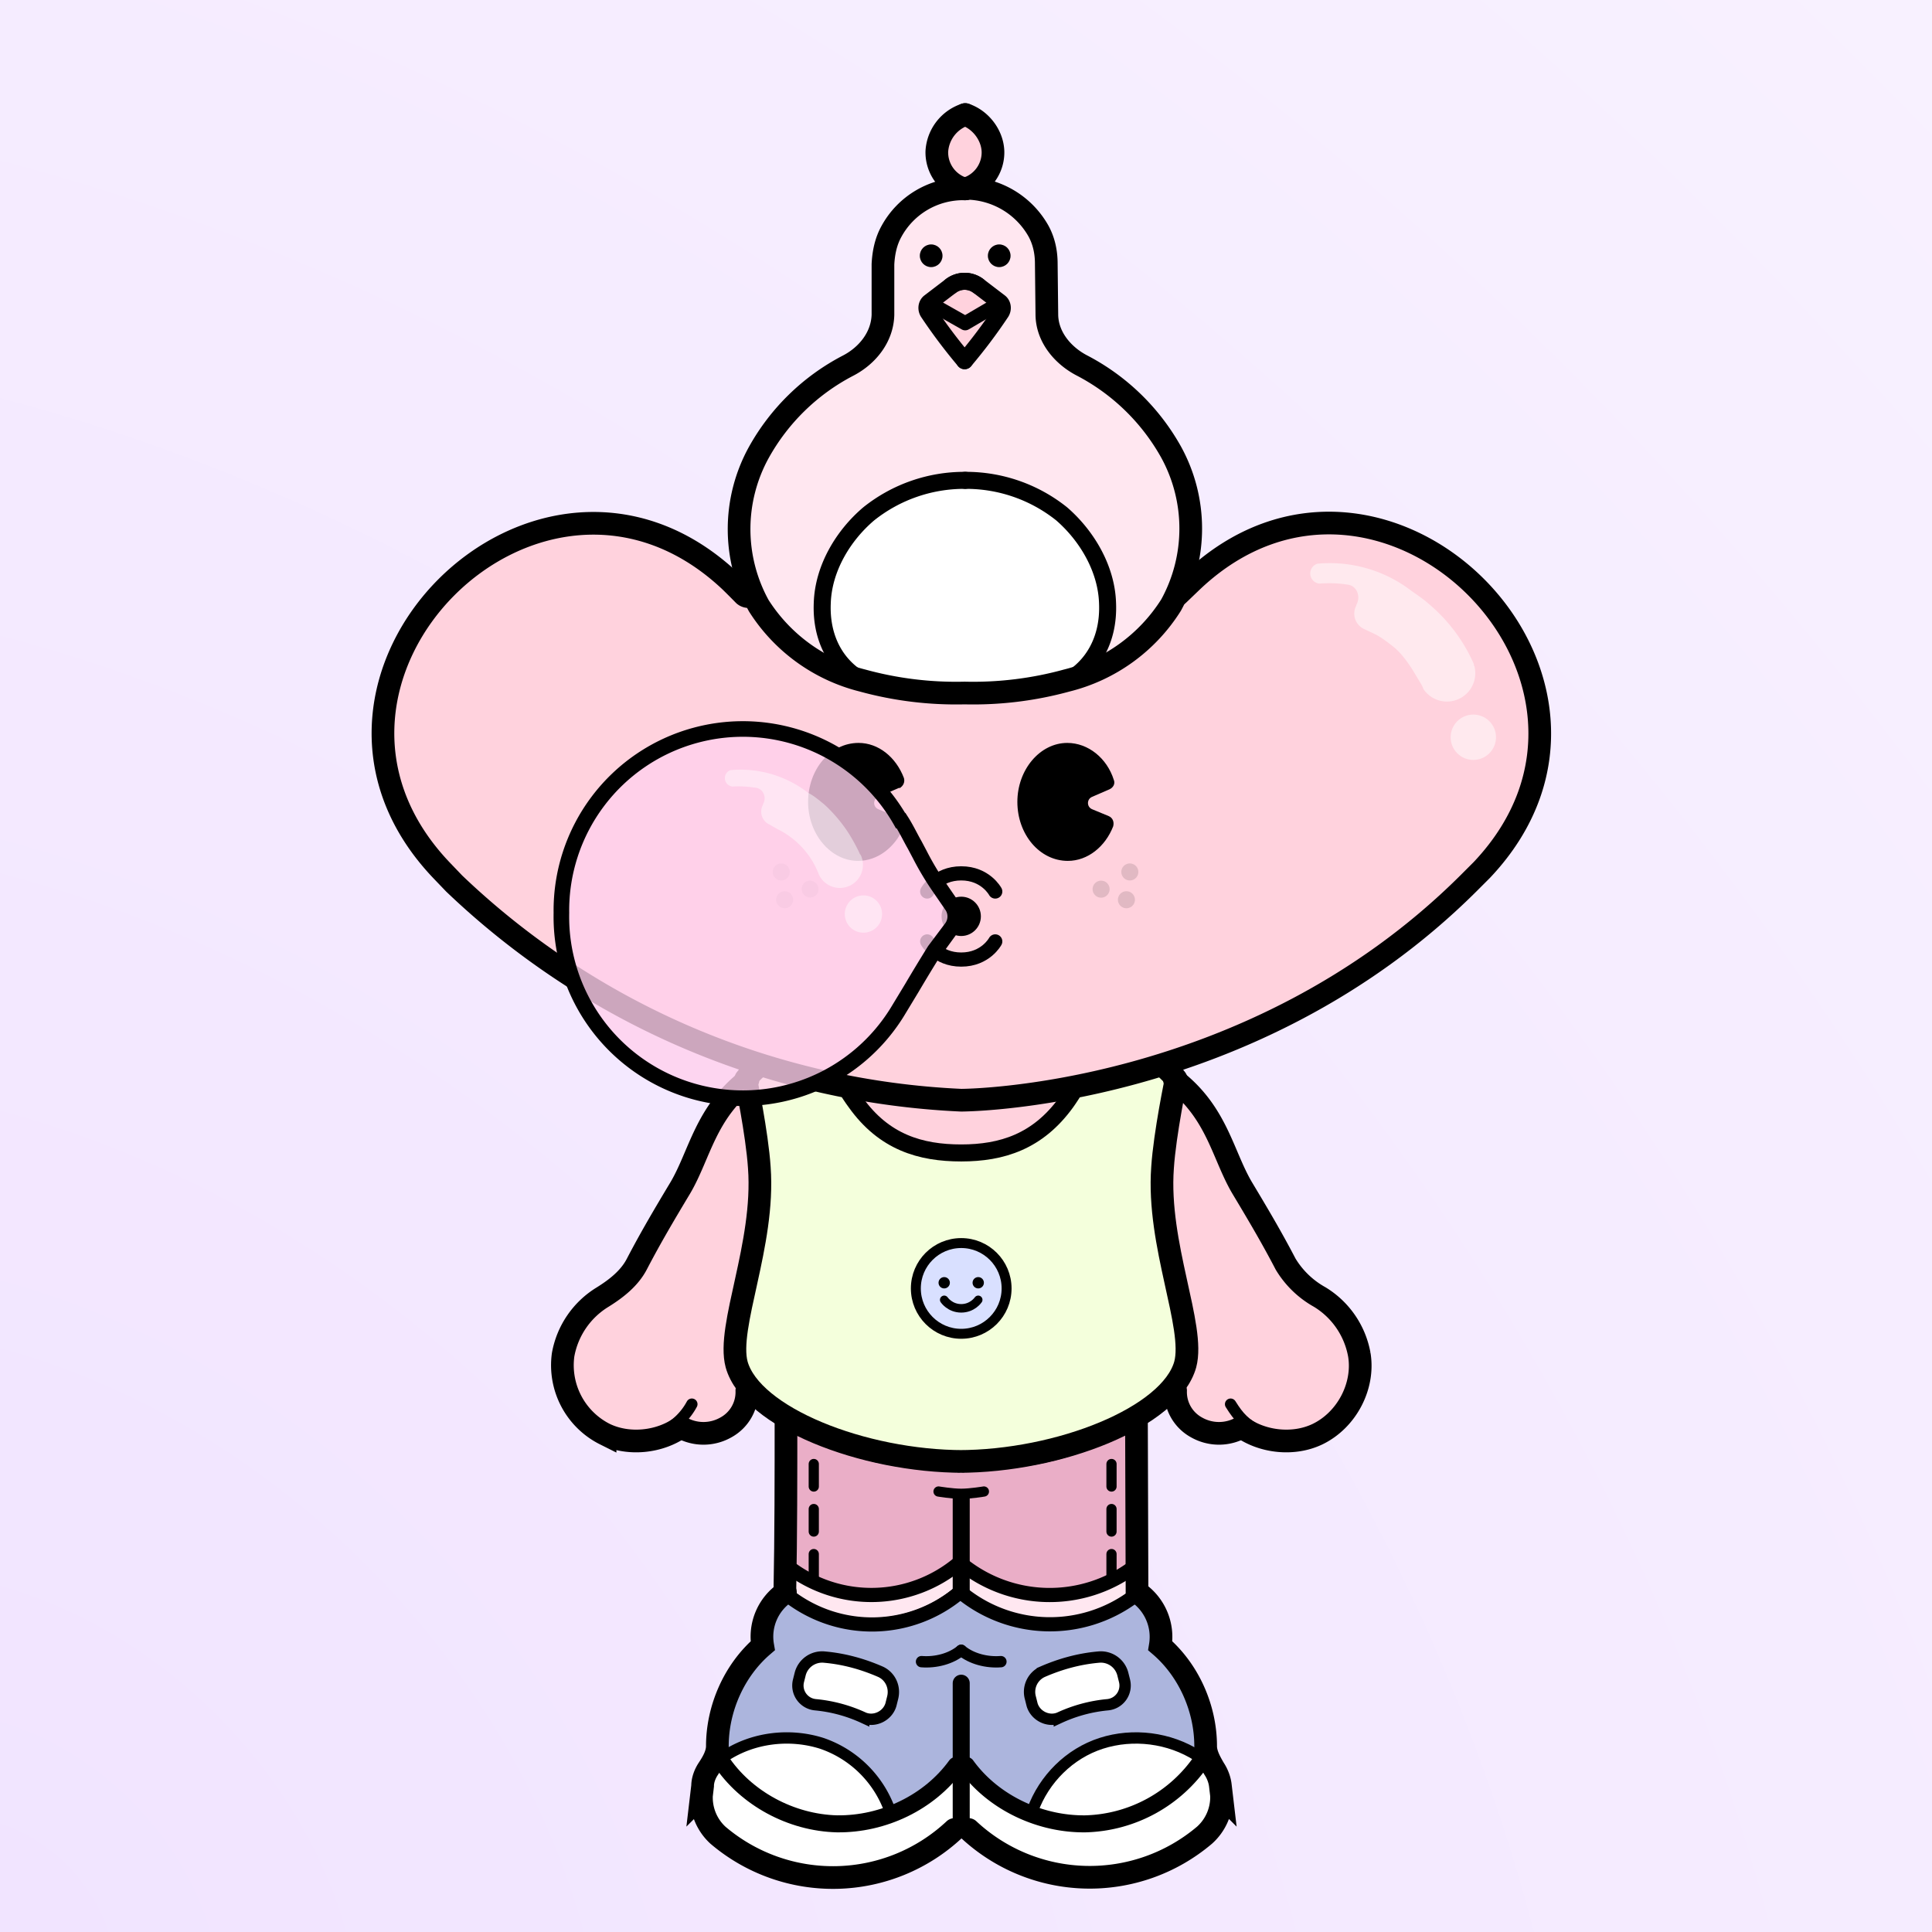 <svg xmlns="http://www.w3.org/2000/svg" width="275" height="275" fill="none"><rect width="100%" height="100%" fill="#808080" stroke="none"/><g><path fill="url(#purple)" d="M0 0h275v415H0z"/></g><svg xmlns="http://www.w3.org/2000/svg" width="250" height="335" fill="none" id="container" x="32" viewBox="0 0 260 415" ><svg xmlns="http://www.w3.org/2000/svg" width="210" height="335" fill="none"><style>.legColor1 {fill:#EAAEC7;}.legColor2 {fill:#FFE7F0;}.legStroke {stroke:#000;stroke-linecap:round;stroke-miterlimit:10;}</style><path class="legColor1" d="m72.7 249.8 16.3 5.4 16 1.3 16-1.3 16.3-5.4v30.7l-7.5 3.4-8 2.4-16.8-4.4-15.4 4.4-9.4-2.4-7.5-3.4v-30.7Z"/><path stroke="#000" stroke-linecap="round" stroke-linejoin="round" stroke-dasharray="3.97 3.97" stroke-width="1.8" d="M79 278v-22.3M131.5 278v-22.3"/><path class="legColor2" d="m73.7 276.7 15.4 4.8 15.9-4.8 15.4 4.8 15.9-4.8v5.7l-16 3.9-15.3-4.4-15.9 4.9-15.4-4.4v-5.7Z"/><path class="legStroke" stroke-width="2.5" d="M74.7 281.7a24 24 0 0 0 29.8-.7"/><path class="legStroke" stroke-width="3" d="M105 280.8v-16.6"/><path class="legStroke" stroke-width="4" d="M74.1 250c0 10.2 0 20.4-.2 30.9m62-30.8.1 30.8"/><path class="legStroke" stroke-width="3" d="M74.3 249.2a57.8 57.8 0 0 0 30.2 7.8c10.7 0 21.7-2.4 31-7.8"/><path class="legStroke" stroke-width="1.8" d="M109 263s-2.4.4-4 .4-4-.4-4-.4"/><path class="legStroke" stroke-width="2.5" d="M135.3 281.7a24.7 24.7 0 0 1-30.3-.7M74.7 276.4a24 24 0 0 0 29.8-.7"/><path class="legStroke" stroke-width="2.5" d="M135.3 276.4a24.7 24.7 0 0 1-30.3-.7"/></svg><svg xmlns="http://www.w3.org/2000/svg" width="210" height="335" fill="none"><style>.shColor1{fill:#ACB5DD;}.shColor2 {fill:#FFF;}.shStroke{stroke:#000;stroke-linecap:round;stroke-miterlimit:10;}</style><path class="shColor1" d="M75.4 281.7c1-.2 3.3 3.7 13.8 4 9.7.2 15.8-4.9 15.8-4.9s6.1 5 15.8 4.9c10.5-.3 12.7-4.2 13.6-4 2.9.4 7.2 3 6 6.4 3.7 4 6 8.4 7.4 14.2l.1.4.2 2c0-.4-.5 4.8-.8 4.6a19.3 19.3 0 0 0-9-3c-6.8.7-15.7 2-18.3 7.8-1.7 3.6-2.5 4.2-2 5.7-4.6-1-6.3-2-9.8-5.1-.5-.5-2.8-2.5-3.2-3.6-.5 1-2.6 3.1-3.1 3.6-3.7 3.1-4.5 4-9.2 5.1.4-1.5-1.4-2.1-3-5.7-2.7-5.8-10.5-7-17.4-7.7-2.5-.3-6.7 1.6-9 2.9-.3.2-1.4-5.1-1.4-4.7 0-.8.1-1.6.3-2.3a29.2 29.2 0 0 1 8.1-14.2c-1.3-3.3 2.2-6 5.1-6.4Z" /><path class="shColor2" d="m148.5 304.5 2.2 11c.6 2 .6 2.2-.8 4.6-1 1.5-7.1 9-21.2 9.4-14.5.6-21.8-5.6-23-7.5l-.1-9.2c.4 1 3.4 2.3 4 2.7 3.5 3.1 6.7 5.2 11.4 6.3l2 .2c6 1.2 11.6-1.5 16.8-4.6 2.9-1.6 5.4-2 7-4.6 1-1.9 2-4 2-6.4 0-.7-.2-1.3-.3-2ZM61.5 304.5l-2.2 11c-.6 2-.6 2.2.8 4.6 1 1.5 7.1 9 21.2 9.4 14.5.6 21.8-5.6 23-7.5l.1-9.2c-.4 1-3.4 2.3-4 2.7-3.5 3.1-6.7 5.2-11.4 6.3l-2 .2c-6 1.2-11.6-1.5-16.8-4.6-2.9-1.6-5.4-2-7-4.6-1-1.9-2-4-2-6.4 0-.7.2-1.3.3-2Z" /><path class="shColor2" d="M146.9 310.7a9.2 9.2 0 0 1-3.1 4.8c-2 2-5 4-8 4.8-5.3 1.5-10.8 2.9-15.8.4l-2.5-1.3c0-1.5 2.2-4.3 4.5-7.1a17.8 17.8 0 0 1 16.3-6c2.3.5 5.4.5 7 2.1.2.3 1.6 1.9 1.6 2.3ZM63.5 310.7a9.2 9.2 0 0 0 3.1 4.8c2 2 5 4 8 4.8 5.3 1.5 10.8 2.9 15.8.4l2.5-1.3c0-1.5-2.2-4.3-4.5-7.1a17.8 17.8 0 0 0-16.3-6c-2.3.5-5.4.5-7 2.1-.2.3-1.6 1.9-1.6 2.3Z" /><path class="shStroke" stroke-width="3" d="M105 321.8v-25" /><path class="shStroke" stroke-width="2" d="M98 293c2.5.2 5.2-.5 7-2" /><path class="shStroke" stroke-width="2.5" d="M74.8 281.6a24 24 0 0 0 29.8-.7" /><path class="shStroke" stroke-width="3" d="M62.6 310.4c4.4 6.7 12.4 11 20.5 11.2 8.2.1 16.3-3.8 21-10.3" /><path class="shStroke" stroke-width="2" d="M92.4 319.2a19.4 19.4 0 0 0-12-11.8c-5.7-1.8-12.1-1-17 2.2" /><path class="shStroke" stroke-width="4" d="M74 280.8a9.4 9.4 0 0 0-4 9.4c-5 4.3-8 11-8 17.7 0 1.4-.8 2.8-1.6 4-.6.9-1 2-1 3l-.2 1.7a9 9 0 0 0 2.9 7 31.3 31.3 0 0 0 41.7-1m32.3-41.8a9.5 9.5 0 0 1 4 9.4c5 4.3 8 11 8 17.7 0 1.4.8 2.8 1.5 4 .6.9 1 2 1.1 3l.2 1.7a9 9 0 0 1-3 7 31.3 31.3 0 0 1-41.6-1" /><path class="shStroke" stroke-width="2" d="M112 293c-2.5.2-5.2-.5-7-2" /><path class="shStroke" stroke-width="2.5" d="M135.3 281.6a24.7 24.7 0 0 1-30.2-.7" /><path class="shStroke" stroke-width="3" d="M147.4 310.4a25.6 25.6 0 0 1-20.5 11.2c-8.1.1-16.3-3.8-21-10.3" /><path class="shStroke" stroke-width="2" d="M117.6 319.2c2-5.5 6.5-10 12.1-11.8 5.6-1.8 12-1 17 2.2" /><path class="shColor2" d="M76.6 295.2a4 4 0 0 1 4.3-3c3.4.3 6.7 1.2 9.9 2.6 1.7.8 2.6 2.7 2.1 4.6l-.3 1.2c-.6 2-2.9 3.1-4.8 2.3a26 26 0 0 0-8.5-2.3 3.4 3.4 0 0 1-3-4.2l.3-1.2ZM133.5 295.2a4 4 0 0 0-4.3-3c-3.4.3-6.7 1.2-9.9 2.6a3.9 3.9 0 0 0-2.1 4.6l.3 1.2c.6 2 2.9 3.1 4.8 2.3a26 26 0 0 1 8.5-2.3 3.4 3.4 0 0 0 3-4.2l-.3-1.2Z" /><path class="shStroke" stroke-width="2" d="M76.6 295.2a4 4 0 0 1 4.3-3v0c3.4.3 6.7 1.2 9.9 2.6v0c1.7.8 2.6 2.7 2.1 4.6l-.3 1.2c-.6 2-2.9 3.1-4.8 2.3v0a26 26 0 0 0-8.5-2.3v0a3.4 3.4 0 0 1-3-4.2l.3-1.2ZM133.5 295.2a4 4 0 0 0-4.3-3v0c-3.4.3-6.7 1.2-9.9 2.6v0a3.9 3.9 0 0 0-2.1 4.6l.3 1.2c.6 2 2.9 3.1 4.8 2.3v0a26 26 0 0 1 8.5-2.3v0a3.4 3.4 0 0 0 3-4.2l-.3-1.2Z" /></svg><svg xmlns="http://www.w3.org/2000/svg" width="210" height="335" fill="none"><style>.bodyColor1 {fill: #F4FFDC}.bodyColor2 {fill: #93A97D}.handsColor {fill: #FFD2DD}.jacketShirt {fill: #FFF}.bStr1 {stroke: #000;stroke-linecap: round;stroke-miterlimit: 10;}.bStr2 {stroke: #000;stroke-linecap: round;stroke-linejoin: round;}.bStr3 {stroke: #000;stroke-linecap: round;stroke-opacity: .1;stroke-width: 2;}</style><path class="handsColor" d="m34.6 245.7 1.5-13.4 10.4-6.8 13.2-25 7.2-9.8 3.6 6.7 2 9-7.6 27.3 2 12-3 5.8-8.4 1.4H44l-9.5-7.2Z"/><path class="bodyColor1" d="M73.4 186.1s18.8-4.1 31.2-4.1c12.5 0 31.3 4.1 31.3 4.1l7.1 5.1-2.3 17 3.6 34.6-8.4 8.7-15.4 4.8-15.9 1.4-15.9-1.4-15.3-4.8-8.5-8.7 4.6-38-2-13.6 5.9-5Z"/><path class="handsColor" d="M126.5 189.8c-2.2 7.5-10.3 14-21 14-10.6 0-22-6.2-22-14 0-2.3-2.2-5.7-2.2-5.7S98 182 105.5 182c8.8 0 23 2.8 23 2.8s-.8 3.5-2 5Z"/><path class="bStr1" stroke-width="4" d="M55.5 251.7c-3.7 2.6-9.1 3.2-13.3 1.2a13.6 13.6 0 0 1-7.4-14 15 15 0 0 1 7-10.2c2.4-1.5 4.7-3.3 6-5.8 2.5-4.8 5-9 7.7-13.5 3.4-5.8 4.4-13.2 11.9-19"/><path class="bStr1" stroke-width="2" d="M57.5 247.6a11.2 11.2 0 0 1-5 4.8"/><path class="bStr1" stroke-width="4" d="M55.6 251.7a8 8 0 0 0 7.9 0 7.1 7.1 0 0 0 3.7-6.5"/><path class="bStr1" stroke-width="3" d="M67.4 245.3a55.3 55.3 0 0 0 36.7 12.4"/><path class="handsColor" d="m175.4 245.7-1.5-13.4-10.4-6.8-13.2-25-7.2-9.8-2 6.6-1.6 8.8 5.6 27.6-2 12 3 5.8 8.4 1.4H166l9.5-7.2Z"/><path class="bStr1" stroke-width="4" d="M154.5 251.7c3.7 2.6 9.1 3.2 13.3 1.2 5.2-2.5 8.3-8.5 7.4-14a15 15 0 0 0-7-10.2 16.2 16.2 0 0 1-6-5.8c-2.5-4.8-5-9-7.7-13.5-3.4-5.8-4.4-13.2-11.9-19"/><path class="bStr1" stroke-width="2" d="M152.5 247.6c1.5 2.4 2.5 3.4 5 4.8"/><path class="bStr1" stroke-width="4" d="M154.4 251.7a8 8 0 0 1-7.9 0 7.1 7.1 0 0 1-3.7-6.5"/><path class="bStr1" stroke-width="3" d="M142.6 245.3a55.3 55.3 0 0 1-36.7 12.4"/><path class="bStr1" stroke-width="4" d="m80.1 183.5 25-.5 24.8.5"/><path class="bStr2" stroke-width="4" d="M80 183.6s-2.4-.3-6.8 1.9c-4.3 2.1-6.2 4.8-6.2 4.8s2 9.5 2.4 15.6c1 13.6-5.8 28-4 34.7 2.6 9.3 22.2 17.1 40 17.1m24.5-74.1s2.4-.3 6.8 1.9c4.4 2.1 6.2 4.8 6.2 4.8s-2 9.5-2.4 15.6c-1 13.6 5.8 28 4 34.7-2.6 9.3-22.2 17.1-40 17.1"/><path class="bStr2" stroke-width="3" d="M80 183.6s4 7.6 6.4 10.8c5 7 11.4 8.9 18.6 8.9 7.2 0 13.5-2 18.5-8.9 2.3-3.2 6.4-10.8 6.4-10.8"/></svg><svg xmlns="http://www.w3.org/2000/svg" width="210" height="335" fill="none"><circle cx="105" cy="227.19" r="8" fill="#D9E0FF" stroke="#000" stroke-linecap="round" stroke-linejoin="round" stroke-width="1.752"/><circle cx="102" cy="226.19" r="1" fill="#000"/><circle cx="108" cy="226.19" r="1" fill="#000"/><path stroke="#000" stroke-linecap="round" stroke-width="1.5" d="M102 229.2s1 1.5 3 1.5 3-1.5 3-1.5"/></svg><svg xmlns="http://www.w3.org/2000/svg" width="210" height="335" fill="none"><path fill="#FFD2DD" d="M143.3 104.8c-.8.8-2.2.3-2.2-.9v-3.3c-1.3-46.1-71-46.1-72.2 0v3.3c0 1.1-1.4 1.7-2.2 1a145 145 0 0 0-2.4-2.4c-33.6-31.7-82.8 17.4-51 50.9l2.3 2.4A138.4 138.4 0 0 0 105 194s51 0 89.4-38.2l2.4-2.4c31.7-33.5-17.5-82.6-51-51l-2.5 2.4Z"/><circle cx="4" cy="4" r="4" fill="#fff" fill-opacity=".5" transform="matrix(-1 0 0 1 199.3 126)"/><path fill="#fff" fill-opacity=".5" d="M195.5 117.5a5 5 0 0 1-9 4 6.7 6.7 0 0 0-.3-.7l-1.2-2c-1-1.7-2.3-3.5-3.6-4.6-1.5-1.2-2.6-2-3.7-2.5l-1.7-.8a3 3 0 0 1-1.4-4l.1-.3c.8-1.5 0-3.3-1.5-3.5-1.9-.3-3.4-.3-5-.2h-.1a1.8 1.8 0 0 1-.3-3.5 23.6 23.6 0 0 1 16.6 4.8c1 .7 2.2 1.5 3.3 2.5a29.2 29.2 0 0 1 7.7 10.4v.3h.1"/><path stroke="#000" stroke-linecap="square" stroke-linejoin="round" stroke-width="4" d="M143.3 104.8v0c-.8.8-2.2.3-2.2-.9v0-3.3c-1.3-46.1-71-46.1-72.2 0v3.3c0 1.1-1.4 1.7-2.2 1v0a145 145 0 0 0-2.4-2.4c-33.6-31.7-82.8 17.4-51 50.9l2.3 2.4A138.4 138.4 0 0 0 105 194s51 0 89.4-38.2l2.4-2.4c31.7-33.5-17.5-82.6-51-51l-2.5 2.4Z"/></svg><svg xmlns="http://www.w3.org/2000/svg" width="210" height="335" fill="none"><style>.faceStrokeColor{stroke:#000} .faceFillColor{fill:#000} .skinColorBase{fill:#FFD2DD} .skinColorLight{fill:#FFE7F0} .skinColorDark{fill:#EAAEC7} .mouthOverlay{fill:#000}</style><path class="faceFillColor" fill-rule="evenodd" d="M94.1 139c.7-.4 1-1.1.8-1.8-1.4-3.7-4.5-6.2-8-6.2-5 0-8.9 4.7-8.9 10.4s4 10.4 8.8 10.4c3.5 0 6.5-2.4 8-5.8.3-.7-.1-1.5-.8-1.8l-3.6-1.5c-1-.4-1-1.8 0-2.2l3.7-1.6Zm20.8 2.4c0-5.7 4-10.4 8.8-10.4 3.7 0 7 2.7 8.2 6.5.3.7-.1 1.4-.8 1.7l-3 1.3c-1 .4-1 1.8 0 2.2l2.9 1.2c.7.3 1 1 .8 1.8-1.4 3.6-4.5 6.1-8 6.1-5 0-8.9-4.7-8.9-10.4Z" clip-rule="evenodd"/><path class="faceFillColor" fill-opacity=".12" d="M74.7 154.2a1.5 1.5 0 1 1-2.5-1.5 1.5 1.5 0 0 1 2.5 1.5Zm5.1 3a1.5 1.5 0 1 1-2.5-1.5 1.5 1.5 0 0 1 2.5 1.4Zm-4.5 1.9a1.5 1.5 0 1 1-2.5-1.5 1.5 1.5 0 0 1 2.5 1.5Zm55.4-3.4a1.5 1.5 0 1 1-2.5 1.4 1.5 1.5 0 0 1 2.5-1.4Zm5.1-3a1.5 1.5 0 1 1-2.5 1.5 1.5 1.5 0 0 1 2.5-1.5Zm-.6 4.9a1.5 1.5 0 1 1-2.5 1.5 1.5 1.5 0 0 1 2.5-1.5Z"/><circle cx="105" cy="161.581" r="3.466" class="faceFillColor"/><path class="faceStrokeColor" stroke-linecap="round" stroke-width="2.5" d="M99 166s1.7 3.2 6 3.2 6-3.2 6-3.2m0-8.8s-1.7-3.2-6-3.2-6 3.2-6 3.2"/><path fill="#FFCFEC" fill-opacity=".8" class="faceStrokeColor" stroke-width="2.75" d="M94.3 144.7A32 32 0 0 0 34.5 161 32 32 0 0 0 94 178l2.3-3.8a310 310 0 0 1 4-6.6l3-4a3.4 3.4 0 0 0 0-4l-2.2-3.2a51 51 0 0 1-3.4-5.7l-.9-1.7c-.8-1.4-1.5-2.9-2.4-4.3Z"/><circle cx="-1.289" cy="11.289" r="3.289" fill="#fff" fill-opacity=".45" transform="scale(-1 1) rotate(5 -1761 -904)"/><path fill="#fff" fill-opacity=".45" d="M87.3 150.8a4 4 0 0 1-7.4 3.4 14.7 14.7 0 0 0-7.3-8l-1.4-.8A2.5 2.5 0 0 1 70 142l.1-.3c.6-1.1 0-2.6-1.3-2.8-1.5-.2-2.8-.3-4.1-.2a1.5 1.5 0 0 1-.4-2.9 19.4 19.4 0 0 1 13.7 4c1 .5 1.8 1.2 2.8 2 2 1.8 3.7 4 4.7 5.7a34.4 34.4 0 0 1 1.6 3v.1h.1v.1"/></svg><svg xmlns="http://www.w3.org/2000/svg" width="210" height="335" fill="none"><style>.headwearColorL { fill:#FFE7F0}.headwearColorB { fill:#FFD2DD}.hwStr1 {stroke: #000;stroke-linecap: round;stroke-linejoin: round;}</style><path fill="#fff" d="M130.8 106.3c.3 6.9-2.9 11.5-7.2 13.8a62.3 62.3 0 0 1-18 2.2c-6.4 0-12.2-.5-18-2.2-4.2-2.3-7.4-7-7-13.8.1-6 3.5-11.8 8-15.7a27 27 0 0 1 17-5.9 27 27 0 0 1 17 5.9c4.6 4 8 9.7 8.2 15.7Z"/><path class="headwearColorB" d="M110.6 26.7a6.7 6.7 0 0 1-4.8 6.6h-.3a6.7 6.7 0 0 1-4.7-6.6 7.3 7.3 0 0 1 4.9-6.5c2.7.9 4.8 3.6 4.9 6.5Z"/><path class="headwearColorL" d="M105.8 33.3a14.8 14.8 0 0 1 12.9 7.5c1 1.8 1.4 3.8 1.4 5.8l.2 15.5c9 2.7 17.3 9.5 21.8 17.7a28 28 0 0 1 0 27 30.4 30.4 0 0 1-18.4 13.3c4.2-2.3 7.4-7 7.1-13.8-.2-6-3.6-11.8-8.1-15.7a27 27 0 0 0-17-5.9 27 27 0 0 0-17 5.9c-4.6 4-8 9.7-8.2 15.7-.3 6.9 3 11.5 7.2 13.8l-2.4-.7a30.4 30.4 0 0 1-16-12.7 28 28 0 0 1 0-26.9c4.4-8.2 12.8-15 21.7-17.7l.2-15.5c0-2 .5-4 1.5-5.8a14.4 14.4 0 0 1 12.8-7.5h.3Z"/><path class="hwStr1" stroke-width="4" d="M105.5 33.3h.2m0-13.1a7.3 7.3 0 0 0-5 6.5 6.7 6.7 0 0 0 4.8 6.6"/><path class="hwStr1" stroke-width="3" d="M87.7 120.1c-4.3-2.3-7.5-7-7.2-13.8.2-6 3.6-11.8 8.2-15.7a27 27 0 0 1 17-5.9"/><path class="hwStr1" stroke-width="4" d="M105.8 33.3h-.1m0-13.1c2.7.9 4.8 3.6 4.9 6.5a6.7 6.7 0 0 1-4.8 6.6"/><path class="hwStr1" stroke-width="4" d="M105.7 33.3h-.2a14.4 14.4 0 0 0-12.8 7.5c-1 1.8-1.4 3.8-1.5 5.8v8.9c-.1 3.9-2.7 7.2-6.2 9a38.1 38.1 0 0 0-15.7 15.3 28 28 0 0 0 0 27A30.4 30.4 0 0 0 87.6 120a62.3 62.3 0 0 0 18 2.2m0-89h.1a14.8 14.8 0 0 1 12.9 7.5c1 1.8 1.4 3.8 1.4 5.8l.1 8.9c0 3.9 2.7 7.2 6.1 9A38.2 38.2 0 0 1 142 79.7a28 28 0 0 1 0 27 30.4 30.4 0 0 1-18.4 13.3 62.3 62.3 0 0 1-18 2.2"/><path class="hwStr1" stroke-width="3" d="M123.7 120.1c4.2-2.3 7.4-7 7.1-13.8-.2-6-3.6-11.8-8.1-15.7a27 27 0 0 0-17-5.9"/><path class="headwearColorB" d="m111.8 53.3-.3.3-5.9 3.4-6-3.4-.2-.3c2-1.7 4-3.1 6.2-4.7 2.2 1.6 4.2 3 6.2 4.7Z"/><path class="headwearColorB" d="M105.6 63.6c-2.4-2.7-5-6.5-7.1-9.5l1-.8.2.3 6 3.4 5.8-3.4.3-.3 1 .8c-2.1 3-4.8 6.8-7.2 9.5Z"/><path class="hwStr1" stroke-width="3" d="M108 50.4a4 4 0 0 0-4.8 0l-3.8 2.9v0c-.5.4-.6 1.2-.2 1.8a94 94 0 0 0 6.4 8.5"/><path class="hwStr1" stroke-width="3" d="M103.2 50.4a4 4 0 0 1 4.8 0l3.8 2.9v0c.5.4.6 1.2.2 1.8a93 93 0 0 1-6.4 8.5"/><path class="hwStr1" stroke-width="2.5" d="m99.7 53.6 6 3.4 5.8-3.4"/><circle cx="99.7" cy="45.1" r="2" fill="#000"/><circle cx="111.7" cy="45.1" r="2" fill="#000"/></svg></svg><defs><radialGradient id="green" cx="0" cy="0" r="1" gradientTransform="matrix(275 -275 362 362 0 275)" gradientUnits="userSpaceOnUse"><stop stop-color="#DFFFBF"/><stop offset="1" stop-color="#EFD"/></radialGradient><radialGradient id="pink" cx="0" cy="0" r="1" gradientTransform="matrix(275 -275 362 362 0 275)" gradientUnits="userSpaceOnUse"><stop stop-color="#FFE7F0"/><stop offset="1" stop-color="#FFF3F8"/></radialGradient><radialGradient id="purple" cx="0" cy="0" r="1" gradientTransform="matrix(275 -275 362 362 0 275)" gradientUnits="userSpaceOnUse"><stop stop-color="#F1E4FF"/><stop offset="1" stop-color="#F8F1FF"/></radialGradient><radialGradient id="blue" cx="0" cy="0" r="1" gradientTransform="matrix(275 -275 362 362 0 275)" gradientUnits="userSpaceOnUse"><stop stop-color="#E6EAFF"/><stop offset="1" stop-color="#EFF2FF"/></radialGradient><radialGradient id="yellow" cx="0" cy="0" r="1" gradientTransform="matrix(275 -275 362 362 0 275)" gradientUnits="userSpaceOnUse"><stop stop-color="#FFE7A5"/><stop offset="1" stop-color="#FFF2CE"/></radialGradient></defs></svg>